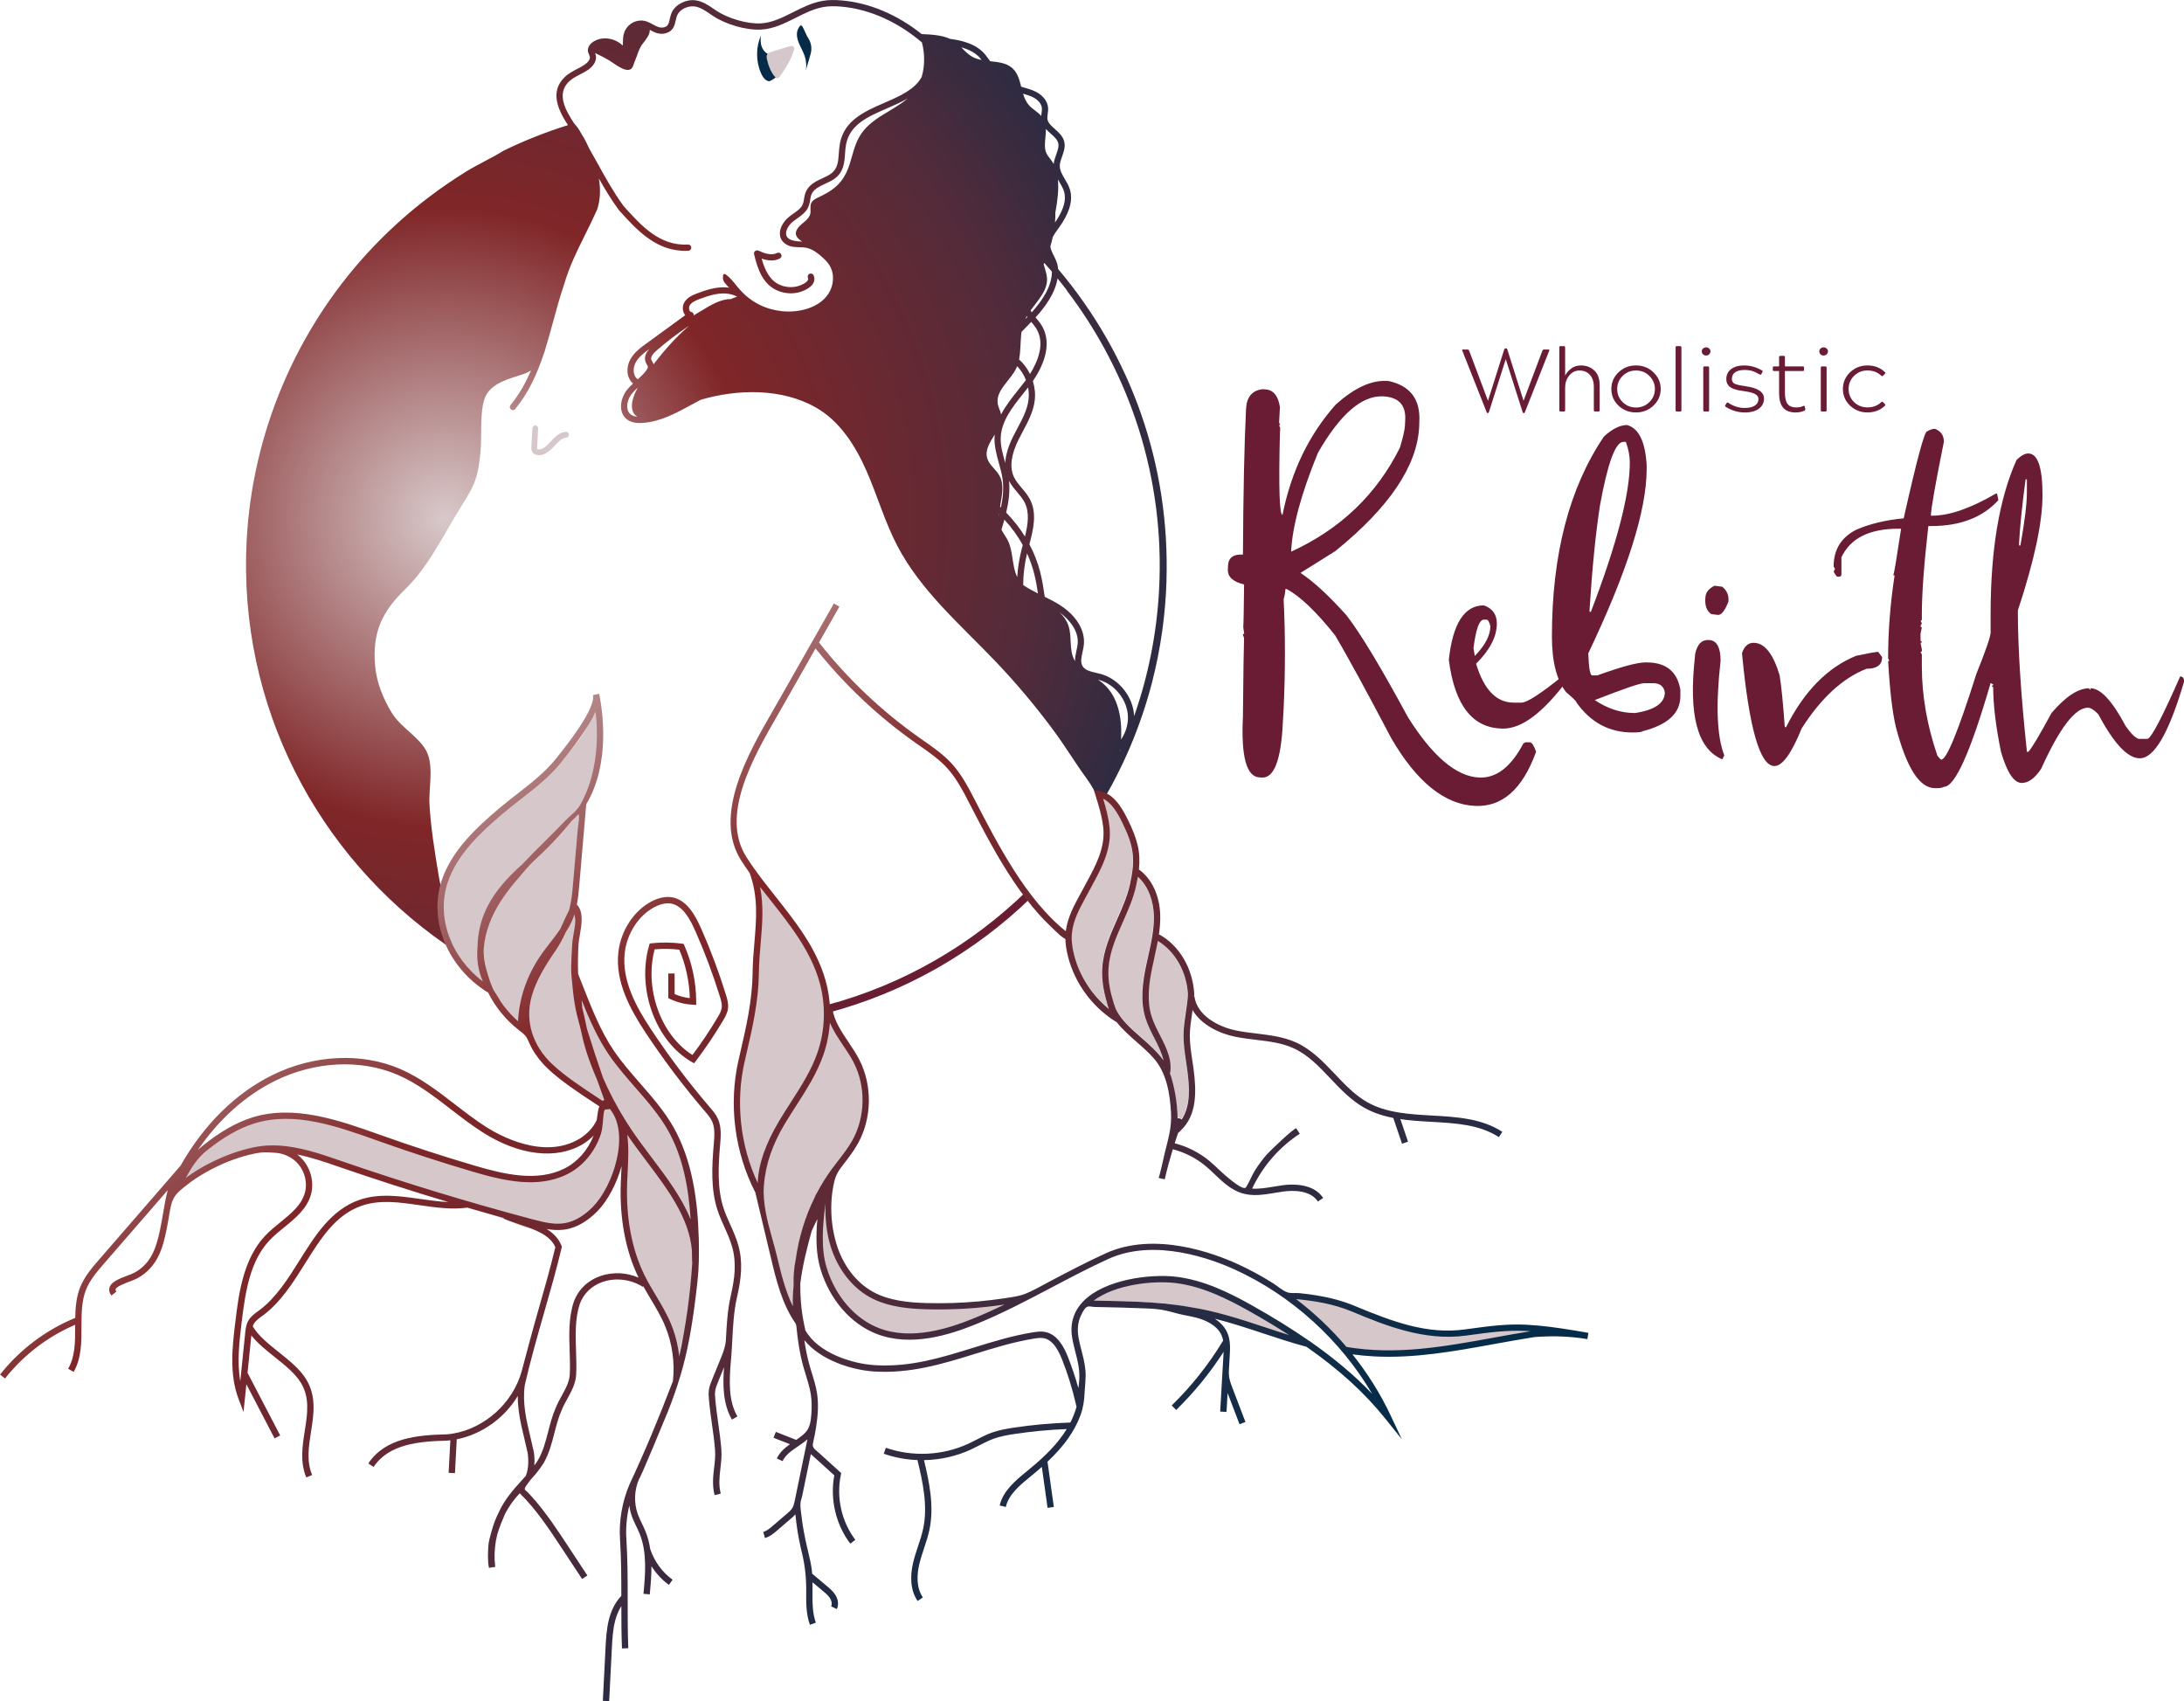 <?xml version="1.0" encoding="UTF-8"?> <svg xmlns="http://www.w3.org/2000/svg" xmlns:xlink="http://www.w3.org/1999/xlink" id="Layer_2" data-name="Layer 2" viewBox="0 0 986.55 768.45"><defs><style> .cls-1 { fill: url(#New_Gradient_Swatch_1-2); } .cls-2 { fill: #691d33; stroke: #691d33; stroke-miterlimit: 10; stroke-width: .5px; } .cls-3 { fill: url(#linear-gradient-4); } .cls-4 { fill: url(#linear-gradient-3); } .cls-5 { fill: url(#linear-gradient-2); } .cls-6 { fill: #052b48; } .cls-7 { fill: #691c33; } .cls-8 { fill: url(#linear-gradient); } .cls-9 { fill: url(#New_Gradient_Swatch_1); } .cls-10 { fill: #d6c8ca; } </style><radialGradient id="New_Gradient_Swatch_1" data-name="New Gradient Swatch 1" cx="166.34" cy="339.63" fx="166.34" fy="339.63" r="388.92" gradientTransform="translate(52.78 -113.94) rotate(3.05)" gradientUnits="userSpaceOnUse"><stop offset="0" stop-color="#d8c9ca"></stop><stop offset=".36" stop-color="#802628"></stop><stop offset=".68" stop-color="#542b3a"></stop><stop offset="1" stop-color="#072c49"></stop></radialGradient><radialGradient id="New_Gradient_Swatch_1-2" data-name="New Gradient Swatch 1" cx="166.34" cy="339.63" fx="166.34" fy="339.63" r="388.92" xlink:href="#New_Gradient_Swatch_1"></radialGradient><linearGradient id="linear-gradient" x1="216.28" y1="334.13" x2="543.63" y2="756.56" gradientTransform="translate(52.78 -113.94) rotate(3.05)" gradientUnits="userSpaceOnUse"><stop offset="0" stop-color="#d8c9ca"></stop><stop offset=".36" stop-color="#802628"></stop><stop offset=".68" stop-color="#542b3a"></stop><stop offset="1" stop-color="#072c49"></stop></linearGradient><linearGradient id="linear-gradient-2" x1="337.36" y1="237.58" x2="664.71" y2="660" gradientTransform="translate(284.45 -267.37) rotate(21.82)" xlink:href="#linear-gradient"></linearGradient><linearGradient id="linear-gradient-3" x1="34.92" y1="474.69" x2="362.26" y2="897.1" xlink:href="#linear-gradient"></linearGradient><linearGradient id="linear-gradient-4" x1="118.98" y1="409.54" x2="446.32" y2="831.96" xlink:href="#linear-gradient"></linearGradient></defs><g id="Layer_1-2" data-name="Layer 1"><g><path class="cls-7" d="M626.2,172.06l1.17.07c9.67,2.15,14.26,8.23,13.77,18.24l-.07,2.34c-.88,17.77-13.53,36.52-37.94,56.25l-15.67,9.81c5.86,3.86,12.79,10.25,20.8,19.19,6.35,8.2,15.58,23.51,27.69,45.92,11.13,17.72,21.85,26.83,32.15,27.32,7.76.39,14.45-4.76,20.07-15.45l1.17-.51,1.76.07c.88.05,1.81,1.46,2.78,4.25-6.1,16.89-15.31,25.05-27.61,24.46-13.72-.64-26.32-10.82-37.79-30.54-11.57-21.97-20.02-37.45-25.34-46.44-8.55-10.74-15.85-17.72-21.9-20.95l-.59-.07c-.1,1.61-.37,3.17-.81,4.69.78,15.82.78,32.25,0,49.29l-.37,6.45c-.78,16.75-3.91,25-9.38,24.76l-1.17-.07c-5.86-.29-8.35-9.4-7.47-27.32.19-20.31.37-32.23.51-35.74l-.51-1.25c0-.39.19-.56.59-.51l-.44-3c.15-2.25.27-8.69.37-19.34-5.03-1.17-7.47-3.44-7.32-6.81l.07-1.76c.2-3.52,2.44-5.15,6.74-4.91.15-28.08.61-49.95,1.39-65.62.24-5.52,2.73-8.54,7.47-9.08l1.17.07c3.66.2,5.88,2.86,6.67,7.98l-.37,6.96.51,1.25-.59-.07.59,1.25-.15,2.93c-.59,24.22-.2,36.35,1.17,36.4,3.96-19.68,11.99-36.3,24.1-49.88,8.3-7.42,15.89-10.96,22.78-10.62ZM583.2,249.19c22.22-10.16,38.6-25.81,49.15-46.95,1.42-4.74,2.17-8.01,2.27-9.81l.15-2.93c.29-6.64-3.05-10.13-10.03-10.47-9.62-.44-19.43,8.08-29.44,25.56-7.52,18.41-11.55,33.28-12.08,44.6Z"></path><path class="cls-7" d="M670.29,273.43c3.91,1.42,5.86,4.15,5.86,8.2,0,5.91-3.13,11.96-9.38,18.16,3.52,11.72,9.18,17.58,16.99,17.58h3.52c2.49,0,8.84-4.13,19.04-12.38.78,1.27,1.17,2.25,1.17,2.93-10.65,14.11-20.12,21.17-28.42,21.17-13.77,0-21.97-10.35-24.61-31.05,1.76-16.41,7.03-24.61,15.82-24.61ZM665.6,292.77l.59,3.52c4.69-4.83,7.03-9.33,7.03-13.48-.49-1.95-1.08-2.93-1.76-2.93h-1.17c-2.05,0-3.61,4.3-4.69,12.89Z"></path><path class="cls-7" d="M735.03,191.99c5.27,1.51,8.2,7.57,8.79,18.16v1.76c0,18.6-8.79,46.34-26.37,83.2.24,6.64.83,9.96,1.76,9.96h2.34c10.79-3.91,18.02-5.86,21.68-5.86h.59c8.74,0,13.82,4.1,15.23,12.3v2.93c0,7.67-5.67,12.94-16.99,15.82-.39.39-1.95.59-4.69.59-10.4,0-18.8-4.49-25.2-13.48,0-.49-1.56-2.05-4.69-4.69-4.3-5.37-6.45-13.77-6.45-25.2,0-36.96,7.81-67.04,23.44-90.23,3.76-3.52,7.28-5.27,10.55-5.27ZM718.04,275.19v1.17h.59c11.72-30.62,17.58-53.08,17.58-67.38,0-2.98-.59-6.1-1.76-9.38h-1.17c-3.56,0-7.08,9.57-10.55,28.71-1.95,12.7-3.52,28.32-4.69,46.88ZM720.39,316.21c5.76,3.91,11.82,5.86,18.16,5.86,8.98-1.37,13.48-4.49,13.48-9.38-.49-2.73-2.25-4.1-5.27-4.1h-4.1c-1.86,0-9.28,2.54-22.27,7.62Z"></path><path class="cls-7" d="M772.39,289.11c3.22.39,4.83,3.52,4.83,9.38-2.25,19.92-1.68,34.16,1.68,42.7-.44.68-.68,1.25-.73,1.68l-.59-.07c-10.89-4.79-14.87-20.17-11.94-46.14l.07-1.17c.93-4.64,3.15-6.76,6.67-6.37ZM774.51,264.57l3.44.44c2.2,1.76,3.12,4.03,2.78,6.81-1.61,4.1-3.2,6.08-4.76,5.93l-2.93-.37c-2.2-1.46-3.08-4.1-2.64-7.91.24-2.05,1.61-3.69,4.1-4.91Z"></path><path class="cls-7" d="M792.16,290.35c4.88,0,8.79,4.88,11.72,14.65.78,4.74,1.56,12.55,2.34,23.44h.59c8.1-16.16,18.65-26.9,31.64-32.23,5.57-1.17,8.89-1.76,9.96-1.76l1.76,2.34v.59c-.25,3.13-2.59,4.69-7.03,4.69-10.74,4.2-20.51,13.18-29.3,26.95-4.59,11.33-8.69,16.99-12.3,16.99-6.54,0-11.43-16.99-14.65-50.98,1.03-3.12,2.78-4.69,5.27-4.69Z"></path><path class="cls-7" d="M873.98,193.67c2.73,1.03,4.1,2.98,4.1,5.86-3.91,19.43-5.86,30.57-5.86,33.4h.59c7.76,0,17.33-3.32,28.71-9.96h.59l.59,2.93c-7.08,7.81-17.24,11.72-30.47,11.72h-1.17c-1.95,17.24-2.93,30.52-2.93,39.84v2.34c0,.39-.2.59-.59.59l.59,1.17-.59,1.17c0,.39.19.59.59.59l-.59,2.93v2.93c0,.39.19.59.59.59,0,.39-.2.59-.59.59l.59,2.93v.59c0,.39-.2.59-.59.59l.59,1.17v5.27c0,13.28,2.34,26.76,7.03,40.43.93,1.17,1.51,1.76,1.76,1.76,2.39,0,7.67-12.89,15.82-38.67,4.3-10.69,6.45-16.94,6.45-18.75v-8.2c0-29.1,3.91-52.34,11.72-69.73,2-1.95,3.76-2.93,5.27-2.93,4.3,0,6.45,6.25,6.45,18.75s-3.71,29.64-11.13,52.15c0,16.99,1.37,38.28,4.1,63.87h.59c1.27-1.12,4.79-6.98,10.55-17.58,6.35-7.42,12.01-11.13,16.99-11.13,0,.39.19.59.59.59v-.59c4.54,0,9.81,5.67,15.82,16.99,2.34,3.37,4.3,5.32,5.86,5.86h4.1c1.81-.59,6.71-9.98,14.72-28.2,1.17,0,1.76.78,1.76,2.34-6.79,23.1-13.45,34.64-20,34.64-5.47,0-11.72-6.64-18.75-19.92-1.9-1.95-3.47-2.93-4.69-2.93-5.76,0-12.79,9.18-21.09,27.54-2.83,4.3-5.76,6.45-8.79,6.45-3.52,0-6.64-4.69-9.38-14.06-2.34-11.43-3.52-21.19-3.52-29.3-.39,0-.59-.19-.59-.59.39,0,.59-.19.59-.59l-1.17-.59c-9.08,31.25-16.11,46.88-21.09,46.88-.63.39-1.61.59-2.93.59h-1.17c-6.93,0-12.79-9.18-17.58-27.54-1.56-6.4-2.74-16.36-3.52-29.88h.59l-.59-1.17c0-12.35.98-24.85,2.93-37.5h-.59c.39-1.03,1.56-8.06,3.52-21.09h-1.17c-13.13,0-21.73,4.3-25.78,12.89v7.62c0,.78-.39,1.17-1.17,1.17h-.59c-.39,0-.98-.78-1.76-2.34l.59-1.17-.59-1.17c0-7.47,3.32-12.94,9.96-16.41,6.1-2.73,13.33-4.49,21.68-5.27,5.86-26.17,9.38-39.26,10.55-39.26,1.27-.78,2.44-1.17,3.52-1.17ZM914.99,216.52c-1.56,11.62-2.54,21.19-2.93,28.71v1.17h.59c1.95-10.89,2.93-18.9,2.93-24.02v-5.86h-.59Z"></path></g><g><path class="cls-7" d="M660.55,158.43c-.17-.36-.08-.56.25-.56h2.08c.38,0,.64.2.77.56l8.5,22.6,7.31-23.12c.13-.36.3-.56.55-.56h.34c.25,0,.43.2.55.56l7.31,23.12,8.5-22.6c.13-.36.38-.56.76-.56h2.08c.3,0,.38.2.25.56l-10.96,27.68c-.13.32-.25.48-.38.48h-.25c-.13,0-.3-.16-.42-.48l-7.61-23.88-7.61,23.88c-.13.32-.3.48-.42.48h-.21c-.17,0-.3-.16-.42-.48l-10.96-27.68Z"></path><path class="cls-7" d="M704.37,156.91c0-.36.17-.56.55-.56h1.53c.38,0,.55.2.55.56v12.8c.47-1.08,1.32-2.12,2.55-3.12,1.23-1,2.76-1.52,4.59-1.52,2.42,0,4.42.76,6.03,2.28,1.62,1.48,2.42,3.72,2.42,6.64v11.32c0,.36-.17.56-.55.56h-1.53c-.38,0-.55-.2-.55-.56v-10.6c0-4.76-2.72-7.36-6.46-7.36-1.87,0-3.44.76-4.67,2.28s-1.83,3.32-1.83,5.4v10.28c0,.36-.17.56-.55.56h-1.53c-.38,0-.55-.2-.55-.56v-28.4Z"></path><path class="cls-7" d="M739,186.3c-3.1,0-5.74-1.04-7.9-3.08-2.17-2.08-3.23-4.6-3.23-7.52s1.06-5.44,3.23-7.52c2.17-2.08,4.8-3.12,7.9-3.12s5.74,1.04,7.9,3.12c2.17,2.08,3.27,4.6,3.27,7.52s-1.1,5.44-3.27,7.52c-2.17,2.04-4.8,3.08-7.9,3.08ZM745.04,181.63c1.66-1.64,2.51-3.6,2.51-5.92s-.85-4.28-2.51-5.92-3.65-2.44-6.03-2.44-4.38.8-6.03,2.44-2.46,3.6-2.46,5.92.81,4.28,2.46,5.92,3.7,2.44,6.03,2.44,4.38-.8,6.03-2.44Z"></path><path class="cls-7" d="M757.49,185.86c-.47,0-.59-.12-.59-.56v-28.4c0-.44.13-.56.59-.56h1.44c.38,0,.6.2.6.56v28.4c0,.44-.13.56-.6.56h-1.44Z"></path><path class="cls-7" d="M768.71,158.71c0-1.6,2.12-2.44,3.36-1.28,1.23,1.08.38,3.16-1.4,3.16-1.06,0-1.95-.8-1.95-1.88ZM769.99,185.86c-.47,0-.59-.12-.59-.56v-19.24c0-.44.13-.56.59-.56h1.45c.38,0,.59.2.59.56v19.24c0,.44-.13.56-.59.56h-1.45Z"></path><path class="cls-7" d="M779.89,182.15c.13-.24.3-.36.47-.36.13,0,.25.04.38.16,2.29,1.56,4.76,2.32,7.39,2.32,4.21,0,6.2-1.68,6.2-4.08,0-1.88-2.08-2.88-6.33-3.48-2-.28-3.06-.44-4.63-.96-2.12-.72-3.57-2.04-3.57-4.52,0-3.8,3.1-6.16,8.03-6.16,2.85,0,5.52.76,8.07,2.24.34.2.43.44.21.76l-.42.8c-.13.24-.3.36-.47.36-.08,0-.21-.04-.38-.12-1.32-.76-2.46-1.28-3.44-1.56s-2.12-.44-3.44-.44c-3.7,0-5.65,1.56-5.65,4,0,1.08.47,1.84,1.36,2.28.93.4,2.59.76,4.93,1.08,5.48.76,8.24,2.6,8.24,5.6,0,3.68-3.19,6.24-8.58,6.24-3.1,0-5.99-.84-8.75-2.56-.3-.16-.34-.4-.13-.76l.51-.84Z"></path><path class="cls-7" d="M803.65,167.59h-2.25c-.47,0-.59-.12-.59-.56v-.96c0-.48.13-.56.59-.56h2.25v-4.2c0-.36.21-.56.59-.56h1.45c.47,0,.59.12.59.56v4.2h8.03c.47,0,.59.08.59.56v.96c0,.44-.13.56-.59.56h-8.03v9.6c0,4.96,1.49,6.84,5.18,6.84,1.19,0,2.21-.2,3.06-.64.17-.08.3-.12.38-.12.13,0,.26.12.34.4l.25,1.04c.04.28-.04.52-.25.68-1.15.6-2.46.92-4.04.92-5.4,0-7.56-3.04-7.56-8.92v-9.8Z"></path><path class="cls-7" d="M821.79,158.71c0-1.6,2.12-2.44,3.36-1.28,1.23,1.08.38,3.16-1.4,3.16-1.06,0-1.95-.8-1.95-1.88ZM823.07,185.86c-.47,0-.59-.12-.59-.56v-19.24c0-.44.13-.56.59-.56h1.45c.38,0,.59.2.59.56v19.24c0,.44-.13.56-.59.56h-1.45Z"></path><path class="cls-7" d="M851.46,182.54c.21.28.21.52-.04.76-2.12,2-4.76,3-7.86,3s-5.69-1.04-7.86-3.08c-2.17-2.08-3.23-4.6-3.23-7.52s1.06-5.44,3.23-7.52c2.17-2.08,4.76-3.12,7.86-3.12s5.74,1,7.86,3c.3.28.3.52.04.76l-.81.84c-.17.16-.34.24-.47.24s-.21-.04-.34-.16c-1.66-1.6-3.74-2.4-6.25-2.4s-4.42.8-6.08,2.44-2.46,3.6-2.46,5.92.81,4.32,2.46,5.92,3.7,2.4,6.08,2.4c2.51,0,4.59-.8,6.25-2.4.13-.12.21-.16.34-.16s.3.08.47.24l.81.84Z"></path></g><g><path class="cls-2" d="M463.74,402.87c-24.86,24.2-55.79,42.18-90.28,51.38-.1,1.06-.2,2.13-.31,3.19,35.32-9.22,67.01-27.5,92.45-52.19-.5-.88-1.15-1.65-1.86-2.38Z"></path><g><g><path class="cls-10" d="M520.07,458.81c.9,2.83,2.34,5.67,3.74,8.41,2.81,5.51,5.73,11.21,4.6,17.51l-.05.31.2-.06c2.04,6.37,3.15,13.16,3.27,19.92.05,0,.09-.02.14-.02.65-.08,1.25.13,1.7.57,4.18-6.32,3.55-14.85,2.51-22.64-.17-1.24-.35-2.48-.54-3.72-.58-3.83-1.18-7.79-1.14-11.76.03-3.4.54-6.8,1.03-10.09.41-2.74.84-5.57.97-8.33-.55-10.25-5.73-19.41-13.58-24.17-.46,2.54-1.02,5.05-1.58,7.53-.3,1.36-.61,2.71-.89,4.06-1.48,7.01-2.68,15.16-.37,22.48Z"></path><path class="cls-10" d="M500.66,436.88c-.34,4.85.49,9.6,1.72,13.92h.07c.04.25.1.51.15.77.4,1.32.83,2.6,1.28,3.83,2.29,4.87,6.72,8.77,11.35,12.83,3.67,3.22,7.43,6.52,10.22,10.45-.71-3.38-2.42-6.72-4.18-10.18-1.45-2.85-2.96-5.79-3.92-8.85-2.51-7.95-1.26-16.56.3-23.93.29-1.37.59-2.73.9-4.1,1.37-6.12,2.79-12.45,2.57-18.7-.2-5.72-2.23-12.86-7.21-17.2-.22,1.29-.48,2.64-.8,4.08-1.25,5.69-3.63,11.06-5.94,16.26-3.08,6.94-5.99,13.49-6.5,20.81Z"></path><path class="cls-10" d="M579.36,600.31c-9.42-6.13-18.91-12.3-29.28-16.63-6.14-2.56-13.11-4.35-20.27-5.08-13.29-1.35-27.23.96-37.66,8.76,2.05.05,4.08.1,6.1.14,9.07.19,17.79.39,26.61,1.27l.05-.12c.14.06.29.11.43.17,3.67.38,7.36.86,11.1,1.53,8.35,1.29,16.51,3.52,24.56,6.04,3.62,1.13,7.57,2.04,10.86,3.91,3.55,2.01,6.27,3.76,10.6,4.01.03-1.77-1.62-3.04-3.1-4Z"></path><path class="cls-10" d="M500.8,455.5c-.42-1.05-.75-2.16-.99-3.31-1.41-4.74-2.38-10.03-2-15.5.55-7.83,3.69-14.92,6.74-21.77,2.25-5.07,4.57-10.3,5.76-15.71,2.55-11.61,1.83-17.17-3.68-28.31-2.07-4.19-4.66-8.54-8.41-10.37,1.28,4.23,2.46,8.59,2.9,13.09.94,9.8-3.69,18.33-8.18,26.58-.44.82-.88,1.63-1.32,2.44h0c-.39.73-.79,1.47-1.2,2.2-2.82,5.17-5.74,10.52-6.31,16.24-.31,3.07.03,6.42,1.03,10.24,2.47,9.44,8.07,18.03,15.65,24.18Z"></path><path class="cls-10" d="M691.29,600.55c-.38-.03-.75-.05-1.12-.07l-.9-.05h0c-8.61-.45-16.71.66-25.3,1.83l-1.99.27c-18.94,2.56-36.76-4.84-51.1-10.8-8.95-3.72-17.9-4.97-25.47-5.7l-1.75-.17,1.4,1.06c8.29,6.31,15.92,13.56,22.69,21.54l.12.14.18.03c6.52,1.09,12.92,1.55,19.28,1.55,15.71,0,31.12-2.79,47.15-5.7l.14-.03c5.44-.99,11.06-2,16.73-2.92l4.32-.69-4.37-.3Z"></path><path class="cls-10" d="M302.03,510c-2.57-4.52-5.93-9.15-10.27-14.15-1.21-1.4-2.29-3.12-3.34-4.78-1.35-2.15-2.75-4.37-4.47-5.98l-.43-.41c-2.24-2.1-3.17-2.97-4.67-5.6-1.05-1.85-2.37-3.6-3.64-5.29-.94-1.25-1.92-2.54-2.76-3.86-2.28-3.52-3.71-7.49-5.1-11.33-1.58-4.35-3.21-8.86-6.09-12.91l-.22-.31c-.17-.23-.33-.47-.5-.7-.8-3.2-1.17-6.52-1.09-9.82.19-7.98,2.94-16.19.39-23.75-.05-.02-.11-.03-.16-.05l-.14-.55-.14.45c-.51-.19-1.03-.36-1.56-.52,0-.01.01-.03.02-.04,1.14-3.99,1.51-8.2,1.87-12.3l2.75-31.92c-.13.16-.26.33-.39.49-.18.37-.36.74-.54,1.1-.1-.6-.31-1.18-.6-1.72.06-.09.13-.18.19-.28,4.46-6.62,7.38-14.25,8.63-22.12.69-4.34.26-8.56.59-12.88.29-3.88.67-7.61-.08-11.52-.08-.41-.28-.92-.69-.92-.34,0-.57.34-.73.65-.67,1.28-1.34,2.58-1.66,3.99-1.78,7.93-9.12,15.35-14.22,21.64-5.03,6.2-11.52,11.24-17.79,16.11-2.77,2.15-5.63,4.38-8.31,6.66-8.63,7.35-17.39,15.32-22.52,25.62-5.46,10.96-5.47,23.49-1.01,34.89.66,1.7,1.43,3.37,2.46,4.88,1.25,1.83,2.86,3.38,4.47,4.92,2.74,2.63,5.49,5.27,8.23,7.9-.04-.85-.16-1.68-.33-2.49-.59-2.84-1.77-5.51-1.96-8.35-.26-3.89.72-8.11,1.88-11.79.1-.31.22-.61.33-.92.25.22.52.43.78.64-.35,1.6-.6,3.19-.74,4.76-.04,3.63.58,7.17,1.1,10.73.53,3.57,1.36,7.13,2.28,10.62.11.42.23.84.44,1.22.25.44.62.79.93,1.19.7.92,1.04,2.05,1.61,3.05.46.79,1.06,1.49,1.67,2.18,2.41,2.71,4.99,5.26,7.74,7.63.03-.79.04-1.57.07-2.36.03-.93.07-1.86.16-2.79.68-6.8,2.61-13.41,5.57-19.54-.05.21-.1.43-.15.64-.83,3.8-1.59,7.61-2.46,11.4-.39,1.68-1.08,3.39-1.4,5.06-.29,1.53.39,3.27.7,4.78.22,1.05.45,2.12.89,3.1.54,1.19,1.63,3.48,2.63,4.31.13.11.28.19.43.26,1.78,4.32,4.59,8.39,8.41,11.97,5.72,5.37,13.59,10.55,20.53,15.12l1.46.96v13.9c-.09.42-.18.77-.28,1.07-2.56,7.75-7.9,14.18-14.66,17.63-13.14,6.71-28.77,3-42.38-1.01-14.12-4.16-28.31-8.77-42.17-13.7l-1.01-.36c-18.55-6.61-37.74-13.44-55.96-7.77-6.96,2.17-14.1,6.25-21.83,12.5-1.12.91-2.1,1.95-3.05,2.95-1.08,1.15-2.1,2.23-3.33,3.14-2.39,1.78-4.79,4.15-7.33,7.24-.22.27-.59.72-.58,1.29.01.78.7,1.32,1.38,1.52,1.58.46,3.17-.36,4.54-1.15,4.2-2.46,8.33-5.11,12.33-7.68,1.75-1.13,3.51-2.26,5.28-3.37,5.06-3.2,13.22-3.33,19.75-3.09,9.89.36,19.48,2.82,29.26,5.52,22.56,6.23,45.16,13.46,67.17,21.47,3.4,1.24,6.86,2.52,10.3,3.82,1.02.38,2.04.82,3.08,1.26,2.32.98,4.71,1.99,7.13,2.5,1.46.31,2.89.16,4.27.02.78-.08,1.56-.19,2.38-.16,1.28,0,2.63.16,3.94.31,2.34.27,4.76.55,7.09.04,1.94-.43,3.63-1.48,5.19-2.53,6.69-4.47,11.01-9.09,13.23-14.11,1.16-2.62,1.99-5.1,2.88-8.55.12-.45.57-1.49,1.06-2.59.78-1.77,1.32-3.07,1.64-4.02,1.56,3.73,2.45,6.68,2.29,11.17-.58,15.65,2.14,30.08,7.87,41.71,1.56,3.17,3.4,6.25,5.18,9.22,2.4,4.01,4.88,8.16,6.74,12.64,1.93,4.64,3.19,9.59,3.74,14.71l.99-.11h0c-.27-2.54.64-5.87,1.52-9.08.48-1.75.93-3.41,1.17-4.86.78-4.71,1.44-9.52,1.98-14.31.47-4.21.99-9.2,1.28-14.37.21-3.91.27-7.49.17-10.94-.59-20.8-4.18-36.32-11.3-48.84Z"></path><path class="cls-10" d="M374.04,532.62l.18-.2c10.7-12.14,16.19-22.83,17.27-33.66.13-1.33-.55-2.54-1.21-3.7-.1-.18-.21-.36-.3-.54-.29-5.4-1.7-10.67-4.07-15.23-1.35-2.59-3.05-5.12-4.7-7.58-2.18-3.24-4.44-6.6-5.96-10.25l-.82-1.96-.14,2.11c-.34,5-1.34,9.89-2.96,14.53-2.87,8.2-7.63,15.62-12.25,22.82-1.78,2.77-3.62,5.63-5.31,8.49-4.57,7.7-7.29,14.34-8.58,20.89-.22,1.11-.52,2.16-.82,3.17-.56,1.92-1.09,3.74-1.08,5.98.01,4.27.93,8.45,1.81,12.49,3.24,14.8,6.6,30.1,13.93,43.74l.77,1.43,1.23-11.82c.71-6.83,1.45-13.9,2.69-20.76,1.45-8.01,3.62-15.94,6.46-23.56.45-1.21.91-2.39,1.56-3.45.65-1.06,1.5-2.02,2.32-2.95Z"></path><path class="cls-10" d="M418.38,590.63c-1.12-.03-2.26-.08-3.42-.14-5.96-.32-14.72-1.22-22.08-5.35-7.99-4.49-14.32-12.79-17.36-22.79-1.7-5.59-2.45-11.93-2.24-18.86l.05-2.25-1.02,2.03-.05.16c-1.25,9.33-2.17,20.07.51,28.91,3.99,13.14,12.96,23.52,24.01,27.76,4.51,1.73,9.21,2.43,13.88,2.43,10.67,0,21.22-3.62,29.14-6.83,4.32-1.75,8.91-3.8,14.04-6.28l2.97-1.43-3.26.49c-11.67,1.75-23.51,2.47-35.18,2.14Z"></path><path class="cls-10" d="M357.52,497.95h0c4.55-7.09,9.25-14.41,12.04-22.41,3.63-10.39,3.96-21.95.93-32.54-4-14-13.22-25.64-22.13-36.89-1.58-1.99-3.17-4.01-4.75-6.04l-1.3-1.68.41,2.08c1.68,8.51.99,16.62.26,25.26-.37,4.31-.74,8.77-.8,13.32-.15,12.89-2.88,24.73-5.79,37.27l-.62,2.68c-4.24,18.41-2.14,38.05,5.91,55.31l.88,1.9.07-2.09c.27-8.27,3.38-17.3,9.5-27.61,1.72-2.9,3.57-5.78,5.36-8.56Z"></path></g><g><path class="cls-10" d="M243.17,205.6c-1.24-.07-2.27-.62-2.78-1.52-.45-.8-.4-1.65-.37-2.22l.47-8.47c.04-.72.66-1.27,1.37-1.23h0c.72.04,1.27.66,1.23,1.38l-.47,8.47c-.01.21-.04.66.03.78.04.07.32.21.76.21,1.99,0,3.6-1.72,5.3-3.53,1.83-1.96,3.92-4.18,6.87-4.42.72-.06,1.35.48,1.41,1.2.06.72-.48,1.35-1.2,1.41-1.95.16-3.51,1.83-5.17,3.6-1.91,2.04-4.08,4.35-7.2,4.36-.09,0-.17,0-.26,0Z"></path><path class="cls-6" d="M349.08,24.96c-.36-.04-.72-.08-1.07-.16-1.77-.4-3.18-1.85-3.86-3.54-.67-1.69-.69-3.57-.38-5.36-2.35,5.34-2.38,11.66-.07,17.02.58,1.35,1.36,2.7,2.62,3.43.31.18.65.32,1.01.32.45,0,.87-.24,1.26-.47,1.36-.8,2.84-1.74,3.24-3.26.43-1.63-.54-3.28-1.47-4.69"></path><path class="cls-10" d="M358.61,22.67c.13-.41.25-.86.08-1.26-.36-.8-1.52-.68-2.36-.42-2.6.8-5.2,1.59-7.8,2.39-.75.23-1.57.51-1.97,1.18-.38.64-.28,1.44-.12,2.17.59,2.79,1.86,6.21,3.91,8.28,1.24,1.25,2.42-1.23,3.16-2.27,1.03-1.42,1.95-2.91,2.76-4.46.94-1.8,1.72-3.68,2.34-5.61Z"></path><path class="cls-6" d="M364.05,31.63c.56-1.88,1.11-3.75,1.67-5.63.35-1.18.7-2.38.78-3.61.11-1.77-.37-3.57-1.34-5.04-1.04-1.58-1.69-3.61-2.62-5.25-.13-.24-.29-.5-.55-.57-.35-.11-.72.17-.84.51-.13.34-.41.24-.36.6-.53.71-.75,1.61-.8,2.5-.19,3.63,2.36,6.77,3.51,10.21.67,2.01.86,4.18.55,6.28Z"></path><g><path class="cls-9" d="M526.91,262.29c1.63-51.9-15.7-101.5-49-140.85-.02-.24-.01-.48-.04-.73-.2-1.91-1.06-3.62-1.88-5.27-.73-1.47-1.42-2.86-1.52-4.15.41-1.36.77-2.78,1.09-4.23.69-1.32,1.62-2.62,2.54-3.9.56-.78,1.14-1.6,1.65-2.39,3.7-5.81,4.87-10.73,3.59-15.04-.52-1.76-1.44-3.33-2.33-4.84-1.18-2.02-2.3-3.92-2.29-5.96,0-1.36.51-2.76,1.04-4.24.78-2.17,1.59-4.41.95-6.84-.64-2.42-2.53-4.09-4.2-5.57-1.58-1.39-3.07-2.71-3.35-4.4-.12-.74,0-1.57.11-2.45.12-.9.25-1.82.17-2.81-.24-2.8-2.23-5.44-5.33-7.07-1.77-.93-3.66-1.47-5.49-1.99-.45-.13-.89-.26-1.33-.4-.79-3.11-1.61-6.18-3.91-8.3-2.67-2.46-6.36-2.81-10.08-3.21-.65-.91-1.34-1.84-2.13-2.84-3.89-4.88-10.31-6.52-15.99-7.25-3.88-1.8-8.62-1.95-12.85-2.18-10.94-8.73-23.46-14.08-36.06-15.19-3.36-.3-6.1-.24-8.62.19-4.78.8-9.16,3-13.39,5.13-4.92,2.47-9.57,4.81-14.71,5.05-6.09.29-14.75-2.23-20.13-5.86l-.9-.61c-2.51-1.72-5.1-3.49-8.26-3.94-4.23-.6-8.97,1.73-10.73,5.31-.49,1-.73,2.06-.96,3.08-.48,2.15-.81,3.29-2.45,3.75-1.9.54-3.41-.29-5.16-1.25-1.53-.84-3.27-1.79-5.38-1.78-3.63.02-6.83,2.47-7.78,5.98-.36,1.32-.39,2.63-.42,3.9,0,.32-.02.65-.03.97,0,.1-.03.26-.06.44-1.15-1.13-2.59-2.02-4.24-2.59-3.05-1.05-6.26-.79-8.79.72-1.84,1.1-2.84,2.72-2.68,4.34.07.7.33,1.27.56,1.77.12.25.23.49.28.69.37,1.33-1,2.83-2.29,3.71-1.06.73-2.22,1.33-3.44,1.96-1.97,1.03-4.01,2.09-5.69,3.74-6.76,6.66-2.86,14.85,1.56,21.64-9.92,3.08-19.58,6.91-28.94,11.46-5.48,3.42-11.43,6.03-17.08,9.53-5.53,3.42-10.91,7.09-16.11,11-10.17,7.66-19.66,16.24-28.28,25.61-32.64,35.45-52.16,81.76-54.72,129.88-3.99,74.89,32.2,142.66,89.82,182.62.31-.87.61-1.74.91-2.61-.63-5.96-2.96-11.61-3.02-17.68,0-.83.42-1.33.99-1.53-.77-3.35-1.52-6.59-2.01-9.56-1.74-10.58-3.51-21.21-4.11-31.93-.43-7.73,2.25-17.91-1.75-24.72-3.57-6.08-11.27-10.13-15.22-16.54-3.87-6.27-6.93-13.78-7.58-21.18-1.36-15.37,3.15-24.65,13.77-34.94,10.52-10.2,17.53-25.17,25.35-37.6,2.43-3.86,4.89-7.78,6.32-12.11,1.29-3.87,1.72-7.97,2.15-12.03.72-6.83-.55-19.18,2.29-25.23,2.83-6.06,11.05-7.99,16.78-9.89,1.42-.47,2.65-1.07,3.74-1.78-2.35,5.53-5.28,10.78-9.26,15.65-.49.6-.4,1.48.2,1.97.24.2.52.3.81.31.43.02.87-.15,1.16-.51,6.05-7.41,9.82-15.82,12.71-24.47.38-.95.7-1.96.97-3.01,1.26-4.04,2.37-8.11,3.46-12.14,1.49-5.49,3.03-11.16,4.94-16.71,2.29-7.96,5.79-15,9.49-22.46,1.78-3.58,3.61-7.28,5.35-11.16.02-.04.04-.09.05-.13,1.4-4.22,1.66-8.88.79-14.01,2.68,4.73,5.54,9.5,8.92,14.12.03.04.06.07.09.11,7.5,8.35,15.92,17.73,28.46,18.4.96.05,1.94.05,2.95,0,.77-.04,1.36-.7,1.32-1.48-.04-.77-.7-1.36-1.47-1.32-12.84.7-21.12-8.5-29.12-17.41-4.53-6.2-8.16-12.76-11.66-19.1-1.26-2.29-2.55-4.62-3.89-6.93-.69-1.51-1.45-3.05-2.29-4.63-.01-.03-.03-.06-.05-.09-.24-.39-.51-.8-.78-1.21-.37-.67-.73-1.34-1.13-2-.09-.15-.72-1.09-1-1.53-.34-.4-1.17-1.43-1.53-1.84-4.17-6.27-7.89-13.41-2.41-18.81,1.38-1.36,3.15-2.28,5.01-3.25,1.24-.65,2.53-1.31,3.73-2.14,2.15-1.47,4.17-4.03,3.4-6.78-.08-.29-.19-.55-.3-.8.05.03.11.06.16.08,2.17,1,4.3,2.11,6.36,3.32,2.18,1.29,9.19,7.34,10.77,2.21.46-1.51,1.16-2.93,1.67-4.42.66-1.91,1.34-3.86,2.61-5.43,1.13-1.4,3.49-4.34,3.13-6.25.03.02.06.03.09.05,2,1.09,4.27,2.33,7.27,1.49,3.32-.94,3.93-3.65,4.42-5.84.2-.9.39-1.75.74-2.46,1.24-2.52,4.76-4.2,7.83-3.77,2.52.36,4.73,1.87,7.07,3.48l.92.63c5.91,3.99,15.09,6.65,21.83,6.34,5.73-.27,10.87-2.85,15.84-5.35,4.05-2.03,8.23-4.14,12.6-4.87,2.29-.38,4.81-.43,7.91-.16,12.79,1.12,25.49,6.86,36.45,16.17,1.33,4.92,1.38,10.64-.12,15.64-3.18,5.71-9.82,8.59-16.76,11.61-8.93,3.87-18.16,7.88-20.16,18.37-.29,1.52-.39,3.03-.5,4.49-.26,3.76-.48,7-3.65,9.25-1.05.75-2.34,1.34-3.7,1.98-2.63,1.22-5.61,2.6-7.2,5.45-.73,1.3-.96,2.69-1.16,3.91-.22,1.32-.41,2.45-1.12,3.42-.9,1.23-2.2,2.15-3.58,3.11-.66.46-1.34.94-1.98,1.46-3.22,2.6-4.81,6.17-4.06,9.08.42,1.64,1.62,2.92,3.09,3.7,3,1.59,6.13.58,9.28,1.43,2.33.63,4.32,2.13,6.15,3.71,1.42,1.22,2.79,2.53,3.76,4.13,2.34,3.85,1.93,9.03-.54,12.8-4.26,6.49-13.44,8.58-20.68,7.88-1.78-.17-3.55-.49-5.28-.96-4.74-1.28-9.15-3.84-12.62-7.32-.15-.15-.3-.3-.44-.45-2.57-2.57-4.28-5.62-7.23-7.79-.29-.22-.69-.43-1-.25-.26.15-.32.5-.35.8-.13,1.27-.01,2.03.69,3.02.25.35,1.88,2.29,2.2,2.33-.53-.08-1.07-.14-1.62-.17-4.47-.24-8.85,1.16-12.91,2.7-2.13.81-4.5,1.85-5.8,4.02-.84,1.41-.94,3.31-.25,4.84.17.38.38.72.63,1.02l-17.54,12.77c-2.6,1.89-5.54,4.03-7.28,7.2-1.75,3.2-1.97,7.89,1.02,10.69.08.07.16.13.24.2-.97.89-1.91,1.82-2.75,2.87-1.97,2.46-2.98,5.74-2.64,8.55.24,1.99,1.14,3.64,2.61,4.77,1.51,1.16,3.31,1.55,4.92,1.63.74.04,1.45.02,2.06-.02,8.08-.52,15.26-4.44,22.2-8.23,1.35-.74,2.73-1.49,4.12-2.22,17.02-5.02,36.87-5.16,52.03,3.46,10.72,6.1,17.76,17.08,22.75,28.36,4.99,11.28,8.36,23.26,14.08,34.19,10.59,20.25,28.43,35.51,44.21,52.03,9.71,10.16,18.75,20.96,27.06,32.3,4.91,6.71,9.2,13.87,14.1,20.55,1.25,1.71,2.39,3.5,3.41,5.36.72,1.31,1.39,2.74,1.27,4.23.88-.33,1.33-1.28,2.32-1.53,1.51-.37,1.59.19,2.47-1.31,1.31-2.24,2.52-4.55,3.72-6.86,2.39-4.62,4.6-9.32,6.63-14.1,4.07-9.59,7.41-19.48,9.99-29.57,3.79-14.84,5.92-30.09,6.4-45.4ZM284.9,187.2c-.87-.67-1.39-1.64-1.54-2.89-.25-2.06.56-4.6,2.05-6.47.79-.99,1.7-1.87,2.67-2.75-1.58,2.93-2.82,6.13-2.62,8.86.16,2.22,1.11,3.55,2.51,4.27-1.31-.11-2.31-.44-3.07-1.02ZM291.55,163.29c.17.53.42.98.65,1.37.21.38.42.74.45,1.02.04.35-.16.84-.62,1.5-1.07,1.54-2.46,2.83-3.94,4.14-.15-.11-.31-.22-.44-.35-1.92-1.8-1.68-5.1-.48-7.29,1.35-2.47,3.8-4.33,6.05-5.98-1.19,1.36-2.38,3.35-1.67,5.59ZM295.23,164.55c-.16-.47-.39-.89-.6-1.27-.17-.31-.34-.59-.42-.84-.34-1.07.47-2.46,2.4-4.14,4.63-4.03,9.55-7.77,14.69-11.17-5.95,5.13-11.23,11.07-16.06,17.42ZM331.33,134.6c-.35.15-.69.31-1.04.46-4.74.06-8.57,2.36-13.26,5.19l-1.59.95c-.7.42-1.38.84-2.07,1.27.02-.16.02-.32-.01-.48-.12-.54-.55-.96-1.1-1.07-.34-.07-.61-.31-.8-.73-.32-.7-.27-1.63.1-2.26.84-1.4,2.63-2.17,4.39-2.84,4.36-1.65,8.04-2.72,11.77-2.52h0c1.92.1,3.72.62,5.26,1.42-.56.17-1.12.38-1.65.6ZM388.22,61.7c-2.97,5.07-3.4,11.09-5.94,16.33-2.74,5.67-6.82,8.38-12.41,11.03-1.36.64-2.85,1.35-3.45,2.73-.65,1.47-.05,3.2-.4,4.77-.39,1.76-1.88,3.02-3.28,4.15-5,4-3.5,6.46-.37,8.4-1.13-.02-2.25-.1-3.38-.3-1.5-.26-3.39-.93-3.82-2.6-.46-1.8.81-4.34,3.11-6.2.57-.46,1.18-.89,1.83-1.35,1.5-1.05,3.05-2.15,4.23-3.75,1.1-1.51,1.38-3.16,1.62-4.62.18-1.09.35-2.12.85-3,1.15-2.05,3.47-3.13,5.94-4.28,1.42-.66,2.88-1.34,4.14-2.23,4.25-3.02,4.54-7.25,4.83-11.34.1-1.38.19-2.81.45-4.16,1.72-9.04,9.88-12.58,18.52-16.33,3.17-1.38,6.38-2.77,9.29-4.47-7.05,6.04-16.78,8.71-21.75,17.21ZM439.12,25.61c-1.88-1.06-3.36-2.67-4.89-4.22,3.4.94,6.6,2.48,8.74,5.16.15.18.28.36.42.54-1.5-.3-2.95-.74-4.27-1.48ZM477.88,81.06c.24.42.48.84.72,1.25.84,1.44,1.64,2.79,2.06,4.22,1.04,3.48-.03,7.65-3.27,12.74-.26.4-.54.81-.83,1.23.13-1.52.19-3.07.17-4.64.98-4.94,1.57-10.26,1.15-14.8ZM472.44,58.26c.69.77,1.47,1.47,2.21,2.12,1.51,1.33,2.93,2.59,3.35,4.18.42,1.59-.21,3.33-.87,5.18-.5,1.38-1.01,2.81-1.16,4.32-1.77-3.17-3.87-3.94-3.97-8.04-.07-2.6.51-5.23.45-7.77ZM472.94,125.48c-.15-2.09-.98-4.06-1.5-6.09.1-.21.19-.42.28-.63,1.16,1.3,2.31,2.61,3.45,3.94-.04,6.99-4.77,13.53-9.12,18.38-.19-.28-.36-.57-.51-.87,3.42-4.76,7.81-9.08,7.4-14.73ZM461.46,149.88c1.46-1.47,2.93-2.96,4.38-4.48.02.02.03.04.05.06.82.98,1.59,1.91,2.21,2.92,4.18,6.8.55,15.15-2.83,20.54-1.22-2.48-2.89-4.73-4.94-6.57.81-4.02.54-8.36,1.12-12.47ZM463.1,144.22c.23-.48.48-.95.74-1.41.08.13.16.26.25.38-.33.34-.66.68-1,1.03ZM466.8,44.02c2.25,1.18,3.68,2.99,3.84,4.84.06.67-.04,1.41-.15,2.18-.06.44-.12.89-.15,1.34-1.6-1.87-3.94-3.03-5.58-4.9-1.29-1.47-2.05-3.26-2.63-5.16,1.66.47,3.24.94,4.67,1.69ZM458.94,166.58c.19-.39.37-.78.52-1.18,1.72,1.79,3.07,3.93,3.97,6.25-.24.32-.46.62-.67.89-.84,1.09-1.71,2.19-2.59,3.29-2.9,3.64-5.86,7.35-7.97,11.37,0-.02,0-.04,0-.06-.3-1.55-1.13-2.95-1.45-4.5-1.23-6.07,5.42-10.53,8.2-16.07ZM451.26,233.01c.01-.24.02-.48.04-.73.04.04.08.07.11.11-.05.21-.1.41-.16.62ZM452.15,229.24c-.14-.13-.28-.25-.42-.38.79-4.91,2.06-9.89-.3-14.07-1.57-2.8-4.59-4.75-5.49-7.82-1.09-3.73,1.26-7.2,3.41-10.71-.04.41-.08.82-.1,1.24-.16,4.04.92,7.91,1.96,11.66.64,2.31,1.31,4.7,1.65,7.05.63,4.33.19,8.69-.72,13.04ZM452.05,197.61c.3-7.49,5.39-13.87,10.31-20.03.69-.86,1.37-1.72,2.04-2.59.35,1.84.44,3.73.2,5.6-.58,4.54-2.75,8.61-5.05,12.93-.67,1.26-1.37,2.56-2.01,3.86-2.12,4.28-3.26,8.19-3.45,11.71-.06-.23-.12-.46-.19-.68-1.03-3.7-2-7.19-1.86-10.79ZM461.58,247.76c-1.15,4.44-1.84,8.77-2.08,12.91-2.54-5.24-1.69-11.7-4.41-16.86-.82-1.56-1.94-2.97-2.71-4.56.46-1.5.9-3.01,1.32-4.53,3.21,3.47,6.02,7.32,8.3,11.45-.14.53-.28,1.06-.42,1.59ZM454.51,231.54c1.11-4.7,1.76-9.48,1.29-14.32.99,1.86,2.31,3.47,3.62,5.01,1.3,1.54,2.54,3,3.39,4.67,2.36,4.6,1.53,10.02.18,15.45-2.41-3.9-5.27-7.53-8.48-10.81ZM462.2,264.26c-.02-4.5.55-9.3,1.73-14.27,1.33,2.9,2.41,5.91,3.2,9.01.76,2.95,1.28,6.01,1.74,9.05-2.34-1.17-4.58-2.36-6.67-3.79ZM486.25,293.88c-.33,1.51-.67,3.13-.64,4.73-.16-.26-.31-.52-.44-.79-2.33-4.68-.85-10.44-2.59-15.37-.81-2.32-2.22-4.2-3.95-5.85,4.56,3.33,8.72,8.5,8.17,14.21-.1.98-.32,1.99-.55,3.07ZM505.99,339.23c.01-.13.03-.26.05-.39.08-.08.16-.17.24-.26-.1.21-.19.43-.29.65ZM506.39,334.05c.02-.5.05-1,.07-1.49.31-8.57-1.48-17.92-7.92-23.6-.79-.7-1.65-1.34-2.54-1.95.17.04.35.08.51.13,7.26,2.01,12.85,9.21,13.01,16.74.07,3.6-1.1,7.16-3.13,10.17ZM512.3,323.43c-.37-8.58-6.76-16.7-15.03-18.99-.66-.18-1.34-.34-2.03-.5-2.62-.61-5.1-1.19-6.22-3.05-1.04-1.73-.54-4-.02-6.4.24-1.11.49-2.25.6-3.39.63-6.48-3.49-13.18-11.03-17.93-2.14-1.35-4.41-2.5-6.64-3.6-.54-3.73-1.13-7.54-2.08-11.25-1.11-4.33-2.76-8.52-4.86-12.47,1.74-6.55,3.55-13.89.31-20.2-1-1.95-2.39-3.6-3.74-5.2-1.39-1.65-2.71-3.2-3.55-5.01-2.02-4.31-1.33-9.96,2.05-16.8.62-1.26,1.31-2.54,1.97-3.78,2.32-4.35,4.72-8.84,5.36-13.89.38-2.96.06-5.99-.83-8.84,3.95-5.76,9.39-16.33,3.94-25.18-.73-1.18-1.6-2.23-2.45-3.24-.09-.11-.18-.22-.27-.33,4.16-4.58,8.79-10.72,9.93-17.6,1.45,1.77,2.86,3.57,4.25,5.38-.02.03-.03.06-.05.09,28.48,37.42,44.37,84.71,41.66,135.23-1.07,19.93-4.97,39.04-11.27,56.99Z"></path><path class="cls-1" d="M351.24,131.27c1.63.7,3.39,1.1,5.15,1.2,1.5.08,3.02-.06,4.48-.43.52-.13,5.15-1.38,6.6-4.31.53-1.07.55-2.23.07-3.35-.31-.71-1.13-1.03-1.84-.73-.71.31-1.04,1.13-.73,1.84.16.36.15.66-.01,1-.57,1.16-2.87,2.35-4.77,2.83-2.59.66-5.38.43-7.84-.62-4.65-1.99-6.85-6.7-8.31-11.89,2.71.93,5.59,1.32,8.24-.06.69-.36.95-1.2.59-1.89-.36-.69-1.2-.95-1.89-.59-2.47,1.29-5.64.19-8.41-1.06-.48-.22-1.05-.14-1.47.2-.41.34-.59.88-.47,1.4,1.62,6.89,4.03,13.65,10.61,16.47Z"></path></g></g><g><path class="cls-8" d="M481.41,420.82c0,.07-.02.15-.03.22-.34,3.41.02,7.09,1.11,11.25,3.06,11.7,10.64,22.16,20.8,28.71l1.21.78c2.55,3.23,5.78,6.07,8.95,8.86,2.71,2.38,5.44,4.76,7.8,7.48,5.76,6.62,7.25,16,7.72,24.5.38,6.73-1.32,11.9-2.85,18.28-.18.76-2.48,11.19-2.78,11.15l2.79.64c1.05-4.55,2.27-9.09,3.63-13.58,5.4,1.39,10.45,3.95,14.76,7.51,1.43,1.18,2.84,2.52,4.2,3.82,3.63,3.46,7.38,7.03,12.35,8.54,4.91,1.49,9.96.64,14.85-.18,1.33-.22,2.71-.45,4.04-.63,3.43-.45,11.79-.9,15.35,4.52l2.39-1.57c-4.45-6.77-14.14-6.3-18.11-5.78-1.38.18-2.79.41-4.15.64-3.41.57-6.68,1.11-9.83.9,4.75-10.09,12.19-18.67,21.52-24.79l-1.57-2.39c-.52-.79-12.42,10.67-13.38,11.8-1.93,2.26-3.71,4.66-5.3,7.18-1.53,2.41-2.5,5.3-4.07,7.63-1.39,2.06-10.99-6.86-12.11-7.93-1.4-1.33-2.84-2.7-4.35-3.95-4.59-3.8-9.98-6.54-15.73-8.03.49-1.56,1-3.1,1.53-4.65.45-.35.83-.71,1.15-1.07,7.41-6.96,7.22-17.52,5.82-28-.17-1.25-.36-2.51-.55-3.76-.56-3.72-1.14-7.57-1.11-11.31.03-3.2.52-6.5,1-9.69.08-.56.17-1.12.25-1.69,3.82,6.62,12.01,10.54,18.98,11.99,3.18.66,6.44,1.06,9.61,1.44,6.07.73,11.8,1.42,17.07,3.84,6.49,2.98,11.4,8.16,16.6,13.65,4.57,4.82,9.3,9.81,15.2,13.16,9.18,5.2,19.99,5.81,30.44,6.41,11.16.63,21.7,1.23,30.45,6.91l1.56-2.4c-9.39-6.1-20.81-6.74-31.85-7.36-10.12-.57-20.59-1.16-29.19-6.04-5.53-3.13-10.1-7.96-14.53-12.63-5.16-5.45-10.5-11.08-17.49-14.28-5.68-2.6-11.9-3.35-17.92-4.08-3.1-.37-6.31-.76-9.36-1.4-7.89-1.64-17.54-6.65-18.75-15.36l-.13.02c.02-.28.05-.57.06-.85v-.14c-.6-11.6-6.67-21.97-15.84-27.06l-.16.29c.45-3.04.72-6.11.62-9.21-.31-8.8-3.87-16.29-9.62-20.39.84-7.9-.64-13.7-5.16-22.83-2.81-5.68-6.55-11.64-12.9-12.7l-2.29-.38.69,2.21c1.52,4.91,3.09,9.99,3.58,15.12.86,8.93-3.56,17.07-7.84,24.94-.45.82-.89,1.64-1.33,2.46-.39.73-.79,1.45-1.18,2.18-2.89,5.29-5.87,10.77-6.59,16.89-17.86-14.27-30.67-39.07-40.95-59.01-3.02-5.86-6.15-11.91-10.78-16.92-3.67-3.96-8.12-7.07-12.43-10.08-.71-.49-1.41-.99-2.11-1.48-17.08-12.07-32.29-26.51-45.22-42.94l9.21-16.2-2.49-1.41-25.71,45.2c-.71,1.25-1.45,2.54-2.22,3.87-10.7,18.6-26.88,46.71-13.94,67.01,1.21,1.91,2.5,3.79,3.83,5.65,3.9,10.74,3.04,20.79,2.14,31.43-.37,4.37-.76,8.88-.81,13.54-.15,12.65-2.86,24.37-5.73,36.79l-.61,2.66c-4.6,20.01-1.83,41.61,7.56,59.86l7.12,29.84c2.31,9.68,4.91,20.57,11.1,29.4.1.33.2.67.31.99.59,6.3,1.51,12.6,3.24,18.74.35,1.23.72,2.45,1.1,3.66.82,2.65,1.67,5.4,2.13,8.13.55,3.29.56,6.65.26,9.97-.24,2.73-.61,5.53-2.58,7.65-1.23,1.32-2.71,2.38-4.19,3.4l-9.23-3.62-1.04,2.66,7.43,2.91c-2.4,1.72-4.66,3.65-5.93,6.46l2.61,1.18c1.27-2.82,3.97-4.65,6.84-6.6,1.49-1.01,3.01-2.05,4.37-3.26-.14.69-.28,1.38-.42,2.06l-5.25,25.39c-.26,1.24-.52,2.52-1.11,3.53-.6,1.01-1.59,1.86-2.55,2.69l-6.15,5.28c-1.39,1.19-2.82,2.42-4.47,2.89l.77,2.75c2.26-.63,4.02-2.14,5.57-3.47l6.15-5.28c.66-.57,1.37-1.2,2.02-1.92.51,5.14,1.32,10.27,2.47,15.29.18.79.37,1.58.56,2.37,1.33,5.57,1.92,11.27,1.86,16.93-.05,5.08-.1,10.34,1.66,15.29l2.69-.96c-1.59-4.48-1.55-9.25-1.5-14.31.01-1.3.02-2.62,0-3.95l4.72,3.96c1.21,1.02,2.47,2.07,3.24,3.35.58.96,1,2.4.44,3.56l2.57,1.25c.9-1.86.69-4.2-.56-6.28-1.02-1.69-2.53-2.95-3.85-4.07l-6.73-5.64c-.04-.5-.07-1-.13-1.5-.33-2.83-1-5.61-1.64-8.3-.19-.78-.37-1.56-.55-2.35-1.02-4.46-1.92-8.95-2.44-13.49-.24-2.1-.75-4.64-.44-6.74.13-.89.51-1.82.7-2.72l3.01-14.58.9-4.35,10.6,9.61c-2.02,10.69.65,22.16,7.22,30.85l2.28-1.73c-6.24-8.25-8.69-19.22-6.54-29.34l.17-.8c-1.98-1.8-3.96-3.59-5.94-5.39-1.43-1.3-2.86-2.59-4.29-3.89-1.48-1.34-3.03-2.12-2.54-4.19.59-2.46,1.05-4.96,1.44-7.46.81-5.14,1.19-10.42.33-15.58-.49-2.93-1.37-5.76-2.22-8.51-.37-1.2-.74-2.39-1.08-3.59-1.06-3.75-1.81-7.59-2.36-11.47,7.39,9.25,21.74,13.55,31.42,14.18,16.52,1.07,31.29-3.5,45.53-7.91,8.57-2.66,17.44-5.41,26.64-6.91,1.66-.27,3.16-.48,4.53-.22,3.31.6,5.95,3.66,8.3,9.62,2.55,6.47,4.64,13.19,6.2,19.97l.33,1.43c-.72,2.57-1.7,4.95-2.79,7.08-8.56.27-17.18,1.05-25.64,2.33-3.05.46-6.58,1.05-9.93,2.26-2.38.86-4.63,2.02-6.81,3.14-1.18.61-2.4,1.24-3.61,1.8-11.63,5.4-25.24,6.08-37.35,1.87l-.94,2.7c4.66,1.62,9.52,2.56,14.42,2.82.26.01.53,0,.79.02,2.36,9.74,4.77,20.61,2.61,30.89-.57,2.71-1.47,5.43-2.34,8.06-.83,2.5-1.69,5.08-2.29,7.72-1.09,4.78-1.6,11.62,2.11,17.01l2.36-1.62c-3.12-4.54-2.64-10.53-1.67-14.76.57-2.5,1.4-5.02,2.21-7.45.9-2.7,1.83-5.5,2.43-8.37,2.23-10.64-.09-21.58-2.46-31.44,7.33-.12,14.64-1.74,21.33-4.85,1.26-.59,2.51-1.23,3.72-1.85,2.19-1.13,4.27-2.19,6.48-2.99,3.1-1.12,6.47-1.68,9.38-2.12,7.77-1.18,15.69-1.91,23.56-2.22-.53.87-1.06,1.68-1.58,2.42-4.62,6.61-10.76,12.01-16.16,16.43l-.35.29c-4.99,4.08-10.65,8.71-12.2,15.38l2.78.65c1.33-5.72,6.36-9.83,11.23-13.81l.35-.29c1.52-1.24,3.1-2.57,4.69-3.98l2.59,18.5,2.83-.4-2.86-20.45c3.35-3.16,6.65-6.69,9.44-10.69,2.29-3.27,4.21-6.83,5.56-10.59,1.13-3.14,1.61-6.42,1.75-9.74s.66-6.59.41-9.91c-.24-3.18-1.03-6.26-1.79-9.24-.55-2.15-1.12-4.37-1.46-6.56-.49-3.19-.16-6.48,1.25-9.41.53-1.1,1.42-3.03,2.5-3.68s2.35-.11,3.47-.08c1.89.05,3.78.09,5.67.13,4.45.09,8.89.19,13.33.38,3.69.16,7.41.14,11.07.7s7.07,1.81,10.64,2.49c1.83.35,3.71.71,5.51,1.18,3.36.89,9.29,3.12,11.35,8.11.29.71.49,1.46.63,2.22-6.46,10.7-14.27,20.55-23.21,29.28l2,2.05c8.11-7.92,15.31-16.75,21.43-26.28-.02.57-.05,1.13-.09,1.68l-1.46,25.31,2.86.17.49-8.56,5.39,14.12s2.67-1.02,2.67-1.02c-1.18-3.1-2.36-6.2-3.55-9.3-.84-2.19-1.67-4.38-2.51-6.57-1.12-2.94-1.58-4.62-1.4-7.75.12-2.08.24-4.16.36-6.24.19-3.21.4-6.85-.98-10.2-1.06-2.58-3.04-4.81-5.77-6.59,7.33,1.84,14.46,4.19,21.86,6.64,6.34,2.1,12.88,4.25,19.58,6.06,14.82,10.34,26.22,20.78,35.51,32.34l7.56,9.41-5.15-10.91c-4.59-9.74-10.4-18.96-17.16-27.44,3.25.45,6.46.75,9.66.92,18.29.97,35.92-2.23,54.39-5.58,5.92-1.07,12.03-2.18,18.2-3.15,8.53-.64,16.11-.34,23.86.93,0,0,.48-2.82.47-2.82-.7-.12-1.33-.23-1.9-.33-3.05-.53-4.51-.79-4.59-.78-7.39-1.22-14.35-2.19-21.43-2.57-.04,0-.08,0-.11,0-8.82-.46-17.04.66-25.74,1.85l-1.99.27c-16.97,2.3-32-3.21-49.88-10.64-5.44-2.26-11.15-3.74-16.95-4.7-2.65-.44-5.32-.77-7.99-1.04-1.83-.19-3.79.22-5.56-.43-2.2-.82-4.25-2.74-6.23-3.99-5.19-3.28-10.6-6.22-16.19-8.77-10.51-4.8-37.34-14.87-59.42-4.83-8.69,3.95-17.35,8.51-25.71,12.92-3.43,1.81-6.85,3.84-10.44,5.29-3.16,1.28-6.39,1.62-9.74,2.13-3.84.58-7.69,1.05-11.56,1.4-7.82.72-15.69.97-23.55.75-7.91-.22-16.98-1.01-24.41-5.18-7.47-4.19-13.4-12-16.26-21.42-1.84-6.06-2.6-12.48-2.31-18.8.14-3.11.55-6.22,1.26-9.26.79-3.37,2.03-5.22,4.12-7.92,2.26-2.92,4.59-5.93,6.46-9.23,6.52-11.5,6.79-26.52.69-38.26-1.41-2.72-3.15-5.3-4.83-7.81-3.26-4.85-6.35-9.44-7.2-14.83l-1.09.17c-.16-4.53-.86-9.03-2.1-13.38-4.13-14.44-13.49-26.27-22.55-37.71-3.08-3.89-6.23-7.88-9.17-11.96-1.38-1.92-2.71-3.86-3.96-5.82-12.01-18.84,3.03-44.97,14.01-64.05.77-1.34,1.52-2.64,2.23-3.88l14.97-26.33c12.95,16.27,28.11,30.59,45.1,42.59.71.5,1.42.99,2.13,1.49,4.18,2.92,8.51,5.94,11.97,9.67,4.37,4.72,7.4,10.6,10.34,16.28,6.18,11.98,12.42,23.98,19.95,35.19,3.4,5.06,7.05,9.95,11.1,14.51,1.94,2.19,3.97,4.29,6.11,6.29,2.05,1.92,4.26,4.38,6.8,5.56-.12-1.29-.15-2.6-.09-3.9M521.44,432.52c.55-2.48,1.11-4.99,1.58-7.53,7.85,4.76,13.03,13.91,13.58,24.17-.13,2.76-.55,5.59-.97,8.33-.49,3.29-1,6.69-1.03,10.09-.03,3.97.57,7.93,1.14,11.76.19,1.24.38,2.48.54,3.72,1.04,7.79,1.67,16.31-2.5,22.64-.45-.43-1.06-.65-1.7-.57-.04,0-.09.01-.14.02-.06-3.52-.39-7.04-.98-10.52-.29-1.71-.64-3.41-1.06-5.09-.21-.86-.44-1.72-.69-2.57-.12-.4-.23-.81-.36-1.2-.1-.3-.32-.52-.35-.84-.02-.28.16-.72.19-1.02.09-.83.11-1.67.08-2.5-.08-1.64-.39-3.27-.86-4.84-.94-3.18-2.47-6.14-3.97-9.08-1.4-2.74-2.85-5.58-3.74-8.41-2.32-7.32-1.11-15.47.37-22.48.29-1.35.59-2.71.89-4.06ZM521.22,413.2c.22,6.25-1.2,12.58-2.57,18.7-.31,1.37-.61,2.73-.9,4.1-1.56,7.37-2.81,15.98-.3,23.93.97,3.06,2.47,6,3.92,8.85,1.77,3.46,3.47,6.8,4.18,10.18-2.79-3.93-6.55-7.23-10.22-10.45-4.61-4.04-9.01-7.92-11.31-12.74-.51-1.39-.95-2.73-1.34-4.03-.04-.22-.1-.44-.13-.67h-.06c-1.48-5.16-2.03-9.63-1.73-13.91.51-7.33,3.42-13.88,6.5-20.81,2.31-5.2,4.69-10.57,5.94-16.26.32-1.44.58-2.79.8-4.08,4.98,4.34,7.01,11.48,7.21,17.2ZM484.23,421.33c.58-5.73,3.49-11.07,6.31-16.24.4-.74.8-1.47,1.2-2.2h0c.43-.81.88-1.63,1.32-2.44,4.48-8.25,9.12-16.77,8.17-26.57-.43-4.5-1.62-8.85-2.9-13.09,3.74,1.83,6.33,6.18,8.41,10.37,5.51,11.14,6.23,16.69,3.68,28.31-1.19,5.41-3.51,10.65-5.76,15.71-3.04,6.86-6.19,13.95-6.74,21.77-.38,5.47.6,10.76,2,15.5.24,1.15.57,2.26.99,3.31-7.58-6.15-13.18-14.74-15.65-24.18-1-3.83-1.34-7.18-1.03-10.24ZM375.15,562.76c3.08,10.12,9.49,18.53,17.6,23.08,6.89,3.86,14.92,5.02,22.3,5.41,1.16.06,2.31.11,3.43.14,11.78.33,23.61-.4,35.27-2.14-4.62,2.23-9.29,4.35-14.01,6.27-11.31,4.58-28.03,10.01-42.66,4.39-10.9-4.19-19.77-14.45-23.71-27.44-2.55-8.39-1.85-18.58-.5-28.7,0,0,.01-.02.02-.03-.21,6.94.53,13.31,2.26,19.02ZM336.4,479.37l.61-2.66c2.91-12.57,5.65-24.44,5.8-37.4.05-4.55.43-9.01.8-13.33.73-8.57,1.43-16.77-.27-25.35,1.58,2.04,3.17,4.06,4.75,6.05,8.88,11.22,18.06,22.82,22.04,36.72,3,10.49,2.67,21.93-.92,32.23-2.77,7.94-7.46,15.25-12,22.3-1.79,2.79-3.65,5.68-5.37,8.58-6.13,10.33-9.29,19.51-9.57,27.85-7.93-17.01-10.09-36.69-5.88-54.99ZM345.96,547.78c-.78-4.09-1.21-8.19-.9-12.22.77-10.07,4.09-18.9,9.24-27.59,1.7-2.86,3.54-5.72,5.31-8.49,4.62-7.2,9.41-14.64,12.29-22.91,1.65-4.72,2.64-9.67,2.98-14.66,1.54,3.68,3.79,7.04,6,10.33,1.64,2.44,3.33,4.96,4.67,7.53,5.67,10.9,5.41,24.84-.64,35.53-1.77,3.12-4.04,6.05-6.23,8.89-.99,1.28-2.01,2.6-2.99,3.93-2.48,3.39-4.69,6.96-6.65,10.67-.44.63-.76,1.34-1.02,2.04-4.33,8.75-7.21,18.23-8.55,27.92-.43,2.11-.74,4.25-.89,6.42-.12,1.83-.13,3.67-.08,5.49-.34,3.27-.47,6.44-.32,9.45-3.48-7.12-5.4-15.08-7.13-22.35-1.54-6.44-3.82-13.2-5.11-19.98ZM571.51,599.54c-10.89-3.6-22.16-7.33-34.05-9.16-3.67-.66-7.28-1.13-10.88-1.5-.14-.06-.28-.11-.42-.17l-.05.12c-8.65-.86-17.19-1.06-26.08-1.25-1.97-.04-3.96-.09-5.97-.14,9.74-7.28,26.8-9.1,36.84-7.91,12.04,1.42,23.44,7.1,33.01,12.47,6.63,3.72,12.74,7.38,18.4,11.04-3.65-1.14-7.26-2.33-10.8-3.5ZM591.76,605.93l.04-.14c-.13-.03-.26-.07-.39-.11-7.74-5.37-16.36-10.72-26.1-16.18-9.81-5.51-21.54-11.33-34.07-12.81-11.63-1.37-32.33,1.18-41.94,11.14-4.3,4.46-5.99,9.87-5.03,16.08.36,2.33.95,4.62,1.51,6.83.77,2.99,1.49,5.82,1.71,8.75.19,2.5,0,5.02-.36,7.52-1.33-4.75-2.9-9.44-4.7-14.02-1.73-4.38-4.69-10.34-10.45-11.38-.42-.08-.84-.12-1.26-.15-1.39-.07-2.76.12-4.24.36-9.4,1.53-18.36,4.31-27.03,7-14.37,4.46-27.97,8.67-43.64,7.84-.29-.02-.57-.03-.86-.05-10-.65-25.31-5.38-31.15-15.71l-.52-2.46c-.71-3.35-1.19-6.74-1.48-10.15-.04-.7-.09-1.41-.13-2.1-.04-.71-.08-1.44-.12-2.16-.05-1.44-.06-2.88-.04-4.32.94-7.79,3.03-16.09,5.12-23.61.81-1.86,1.68-3.68,2.59-5.48-.72,7.99-.65,15.8,1.42,22.64,4.2,13.83,13.7,24.77,25.42,29.28,15.57,5.99,33,.35,44.75-4.41,11.84-4.8,23.29-10.83,34.37-16.67,8.33-4.39,16.94-8.93,25.56-12.85,21.02-9.55,46.9.2,57.05,4.83,25.62,11.69,47.72,31.8,62.05,56.15-7.84-8.23-17.04-15.99-28.08-23.69ZM674.49,604.25c-22.49,4.08-43.75,7.92-66.26,4.15-6.78-7.99-14.43-15.27-22.77-21.61,8.15.79,16.71,2.08,25.33,5.66,14.38,5.98,32.28,13.42,51.36,10.83l1.99-.27c8.57-1.17,16.66-2.27,25.21-1.83.68.03,1.34.08,2.02.12-5.73.92-11.39,1.95-16.88,2.94Z"></path><rect class="cls-5" x="631.21" y="503.66" width="2.86" height="12.76" transform="translate(-130.49 230.75) rotate(-18.77)"></rect><path class="cls-4" d="M315.62,559.04c-.44-17.17-3.04-35.2-11.43-49.96-4.12-7.25-9.65-13.58-15-19.7-4.11-4.71-8.36-9.57-11.9-14.78-5.93-8.74-9.95-18.96-13.84-28.85-.64-1.62-1.28-3.24-1.92-4.85-.14-.34-.27-.68-.37-1,0-.06-.02-.12-.03-.18-.14-4.07-.07-8.36.18-13.04.06-1.14.32-2.62.59-4.19.82-4.76,1.84-10.69-1.32-13.91.58-3.05.86-6.13,1.12-9.15l3.11-36.16c11-18.38,7.4-42.27,5.84-49.88,0,0-2.8.57-2.8.58.6,2.97-1.87,10.43-17.01,29.07-4.83,5.94-11.18,10.88-17.32,15.66-2.79,2.17-5.67,4.41-8.4,6.73-10.04,8.55-21.12,18.8-25.59,32.23-6.11,18.36,2.71,39.49,21,50.74,3.18,6.4,7.87,12.25,13.94,16.97,1.23.96,2.67,1.95,3.47,3.39.85,1.54,1.47,3.21,2.33,4.77,1.92,3.48,4.43,6.6,7.33,9.32,5.87,5.51,13.83,10.75,20.85,15.37.77.51,1.52,1,2.26,1.49-.58,1.68-.88,3.9-1.16,6.22-1.61,3.49-4.53,6.45-7.6,8.33-16.22,9.89-36.52-1.49-42.36-5.22-4.86-3.1-9.56-6.73-14.1-10.23-7.65-5.9-15.56-12-24.63-15.93-17.39-7.53-38.96-6.54-57.68,2.65-16.64,8.16-31.01,22.31-41.58,40.9h.03s-3.35,3.87-3.35,3.87h-.03s-.02.05-.04.08l-33.32,38.41c-3.13,3.61-6.68,7.7-8.64,12.55-1.79,4.43-2.19,9.19-2.28,13.94-13.3,5.47-25.02,14.3-33.95,25.6l2.24,1.77c8.37-10.59,19.29-18.94,31.68-24.26,0,.33,0,.65,0,.98,0,6.87,0,13.36-3.15,18.89l2.48,1.42c3.53-6.19,3.53-13.37,3.53-20.31,0-5.78,0-11.76,2.1-16.95,1.79-4.41,5.02-8.14,8.15-11.75l28.72-33.11c-.93,3.56-1.55,7.14-2.14,10.66-.41,2.41-.83,4.9-1.35,7.31-1.67,7.81-3.82,15.17-11.66,19.38-.72.39-1.86.82-3.08,1.27-3.46,1.3-7.38,2.78-8.11,5.47-.22.81-.24,2.08.93,3.52l2.22-1.8c-.33-.4-.46-.73-.39-.97.35-1.28,4.11-2.69,6.35-3.54,1.3-.49,2.54-.95,3.42-1.43,9.66-5.19,11.73-14.89,13.11-21.3.53-2.47.96-4.99,1.37-7.43.44-2.61.85-5.48,2.21-7.81,1.28-2.19,3.41-3.76,5.34-5.33,2.91-2.37,6.08-4.4,9.35-6.23,6.07-3.4,12.62-6.11,19.38-7.76,1.95-.48,3.93-.89,5.94-1.03,1.88-.13,3.78.07,5.65.17,3.47.18,6.98,1.71,9.48,4.11,3.71,3.56,5.27,9.2,3.9,14.03-1.57,5.52-6.17,9.27-11.05,13.23-2.34,1.9-4.76,3.87-6.84,6.07-10.07,10.62-12.03,26.85-13.47,38.7-1.36,11.17-2.89,23.83,1.52,35.32l2.15,5.59,1.28-12.51,12.74,24.45,2.54-1.32-14.75-28.3,1.72-16.87c2.87,3.62,6.79,6.75,10.62,9.8,4.51,3.6,9.17,7.31,11.79,11.63,4.07,6.71,2.93,13.96,1.73,21.63-1.09,6.94-2.21,14.12.68,21.08l2.64-1.1c-2.59-6.22-1.57-12.69-.5-19.54,1.23-7.84,2.5-15.95-2.11-23.56-2.88-4.76-7.75-8.64-12.45-12.39-4.51-3.6-9.17-7.32-11.76-11.64.12-.4.27-.78.47-1.13.75-1.35,2.11-2.34,3.54-3.39l.72-.53c8.03-6.01,13.58-14.86,18.95-23.43,7.04-11.24,13.69-21.85,25.32-25.94,8.32-2.93,17.08-1.66,26.36-.32,7.09,1.02,14.42,2.07,21.59,1.1,5.49,1.6,10.99,3.17,16.49,4.69l-.11.25c2.2.95,4.66,1.78,7.03,2.58,6.83,2.29,13.88,4.67,16.32,10.34-2.31,9.68-5.08,19.34-7.76,28.69-2.59,9.02-4.96,18.08-7.39,27.15-1.93,7.23-6.23,13.88-11.78,18.85-5.4,4.83-12.13,8.32-19.3,9.5-.97.16-1.98.33-2.97.35-13.07.31-27.65,1.6-35.28,13.15l2.39,1.58c6.87-10.4,20.61-11.58,33.03-11.88.55-.04,1.1-.09,1.64-.16l-.78,14.7,2.86.15.81-15.3c11.34-2.24,21.64-9.66,27.56-19.57-.04,6.64,1.48,13.03,3.08,19.71.47,1.98.96,4.04,1.41,6.09.25,1.74.7,6.42-.85,10.28-.65.73-1.3,1.44-1.94,2.15-3.79,4.17-7.61,8.58-10,13.74-.02.04-.04.08-.05.12-1.54,2.98-2.74,6.13-3.58,9.37-.52,2-1.21,4.02-1.34,6.09-.2,3.25-.42,6.93.27,10.1l1.65-.3,1.17-.12c-.1-1.23-.19-2.3-.27-3.24-.16-3.89.26-7.8,1.22-11.58.93-3.12,2.19-6.18,3.48-9.15,1.76-3.39,4-6.54,6.64-9.33,7.4,7.26,13.24,16.08,18.89,24.65l9.28,14.08,2.39-1.57-9.28-14.08c-.73-1.11-1.47-2.23-2.21-3.34-2.87-4.32-5.81-8.6-9.01-12.69-1.61-2.05-3.28-4.05-5.05-5.98-.46-.5-.92-1-1.4-1.49-.31-.32-1.2-.93-1.32-1.34-.23-.76,1.32-2.57,1.78-3.23.98-1.41,2.27-2.61,3.35-3.95,1.21-1.5,2.36-3.06,3.39-4.69,2.49-4.37,3.7-9.1,4.88-13.67.9-3.49,1.75-6.78,3.13-9.95.75-1.92,1.76-3.75,2.74-5.53,1.83-3.34,3.72-6.79,3.93-10.79.19-3.52.06-7.2-.06-10.77-.24-7.16-.49-14.55,1.7-21.18,1.73-4.73,5.42-8.26,10.38-9.95,5.92-2.01,12.69-1.17,18.11,2.25l.18-.29c1.06,1.91,2.17,3.77,3.26,5.6,2.35,3.94,4.79,8.01,6.59,12.34,3.25,7.81,4.49,16.62,3.54,24.95-6.58,17.26-12.98,32.49-19.55,46.49-3.37,7.82-4.91,16.74-4.33,25.09.54,8.64.58,17.14.58,25.39-3.18,3.29-4.8,7.55-5.6,10.69-1.1,4.35-1.33,8.82-1.55,13.15l-1.2,23.57,2.86.14,1.2-23.57c.21-4.19.43-8.52,1.47-12.59.51-1.99,1.38-4.49,2.83-6.78,0,6.25.03,12.67.28,19.14l2.86-.11c-.29-7.31-.28-14.58-.28-21.61,0-.27,0-.55,0-.83.03-.03,0-.18,0-.18,0-8.62-.02-17.51-.58-26.6-.34-4.92.13-10.17,1.31-15.21.21,1.57.57,3.12,1.09,4.62.58,1.68,1.34,3.26,2.08,4.8.57,1.18,1.11,2.3,1.57,3.47,3.37,8.44,2.47,18.29,1.67,26.97l2.85.26c.37-4.07.77-8.39.75-12.74,2.09,3.31,4.78,6.21,7.89,8.45l1.67-2.32c-4.62-3.32-8.21-8.23-10.11-13.83-.4-2.67-1.05-5.31-2.07-7.85-.5-1.26-1.09-2.47-1.65-3.65-.73-1.53-1.43-2.97-1.96-4.49-1.73-4.98-1.52-10.64.57-15.52h-.03c.44.17,12.11-28.14,13.1-30.6,4.25-10.62,7.5-21.21,9.61-32.48,1.1-5.85,2.01-11.74,2.74-17.65.73-5.91,1.53-11.96,1.64-17.92.06-3.46.07-6.99-.02-10.56ZM264.76,462.86c-.49-2.27-1-4.62-1.58-6.94-.09-.36-.18-.72-.26-1.08h.09c-.15-1.04-.22-2.06-.27-3.1,3.38,8.45,7.07,16.94,12.18,24.47,3.63,5.36,7.94,10.29,12.11,15.06,5.25,6.01,10.68,12.23,14.66,19.23,6.97,12.26,9.37,26.4,10.29,40.31-4.03-9.94-10.9-19.06-17.64-27.99-3.14-4.17-6.39-8.47-9.24-12.74-1.68-2.51-3.26-5.07-4.78-7.66-.32-.62-.67-1.22-1.05-1.82-2.54-4.48-4.82-9.06-6.85-13.71-2.45-7.01-4.79-14.09-6.96-21.14-.12-.38-.23-.76-.34-1.15-.13-.58-.26-1.17-.38-1.74ZM218.12,443.32c-14.49-10.99-21.12-28.99-15.88-44.74,4.24-12.74,14.99-22.66,24.74-30.96,2.68-2.28,5.54-4.5,8.3-6.66,6.27-4.87,12.75-9.92,17.79-16.11,5.76-7.09,12.77-16.21,15.97-23.45,1.6,13.93.14,29.75-6.94,42.13-1.71,2.98-4.63,4.91-6.99,7.39-2.9,3.05-5.89,6.02-8.87,8.98-3.45,3.42-6.94,6.9-10.28,10.46-6.3,5.57-12.01,11.78-15.73,19.02-2.92,5.68-4.39,11.83-4.51,18.03-.52,5.66.27,11.05,2.4,15.91ZM233.98,461.27c-2.36-2.08-4.52-4.4-6.42-6.91-.93-1.24-1.75-2.45-2.5-3.8-.81-1.46-2.02-2.95-2.67-4.54-.7-1.71-1.33-3.5-1.88-5.28-1.25-4-2.3-8.7-1.93-12.91.59-6.83,3.25-14.11,7.95-21.27,2.25-3.44,4.81-6.67,7.5-9.77,2.56-2.95,4.82-5.9,7.74-8.55,3.72-3.38,7.28-6.95,10.66-10.68,1.69-1.87,3.33-3.77,4.93-5.72.67-.81,1.27-1.54,2.1-2.18.65-.51,1.28-1.6,2.01-1.87.05.21.02.41.04.62.18,2-.37,4.32-.54,6.31-.3,3.47-.6,6.94-.9,10.41-.4,4.69-.81,9.37-1.21,14.06-.35,4-.71,8.11-1.82,12.01-1.03,1.98-1.95,4-2.84,5.97-.36.79-.72,1.59-1.09,2.39-1.41,2.14-3.02,4.23-4.69,6.38-1.34,1.73-2.73,3.51-3.99,5.33-6.32,9.09-9.9,19.41-10.43,30.01ZM249.54,480.77c-9.13-8.57-12.52-19.87-9.3-31l.08-.29c2.01-6.77,5.75-13.01,10.75-20.29,1.83-2.66,3.25-5.48,4.55-8.27,1.11-1.7,2.11-3.47,2.9-5.32.42-.99.77-2,1.08-3.01-.22.72.3,2.39.28,3.23-.04,1.22-.19,2.44-.37,3.65-.35,2.35-.91,4.69-1.04,7.06-.19,3.42-.42,6.84-.47,10.26-.05,3.21.39,6.2.67,9.35s.76,6.55,1.39,9.78,1.63,6.25,2.32,9.4c.72,3.3,1.5,6.66,2.59,9.98,1.39,4.25,3.01,8.45,4.81,12.59,1.05,3,2.11,5.99,3.2,8.96-.28.1-.53.25-.77.43-.72-.48-1.45-.96-2.2-1.45-6.92-4.56-14.77-9.73-20.46-15.07ZM124.42,488.12c17.98-8.82,38.65-9.79,55.28-2.6,8.74,3.78,16.51,9.77,24.02,15.57,4.59,3.54,9.34,7.2,14.31,10.37,16.52,10.54,33.49,12.5,45.39,5.25,1.66-1.01,3.28-2.32,4.73-3.83-2.52,6.52-7.19,11.88-12.98,14.83-12.37,6.32-27.46,2.71-40.64-1.17-14.07-4.14-28.22-8.74-42.05-13.66l-1.01-.36c-18.04-6.42-38.48-13.7-57.45-7.8-7.25,2.26-14.64,6.48-22.61,12.92-.75.61-1.44,1.23-2.09,1.86,9.58-13.98,21.58-24.74,35.1-31.38ZM80.66,531.92l.22-.25c-.14.26-.29.51-.43.77.07-.17.14-.34.21-.52ZM93.2,519.86c7.68-6.21,14.77-10.26,21.67-12.41,18.05-5.62,37.16,1.19,55.64,7.76l1.01.36c13.88,4.94,28.08,9.55,42.2,13.71,13.71,4.04,29.44,7.77,42.75.98,6.87-3.51,12.31-10.04,14.91-17.92,1.11-3.34.84-7.01,1.49-10.45.22-1.15,1.67-.59,2.49-.98.02-.01.04-.03.07-.04.15.17.3.36.47.58,8.61,11.33,1.07,34.26-8.03,43.61-3.99,4.1-8.37,6.66-12.68,7.41-4.58.8-9.15-.26-14.65-1.72-28.9-7.68-57.89-16.51-86.16-26.26l-.66-.23c-9.04-3.12-18.34-6.32-27.92-6.83-1.73-.09-3.48-.1-5.23,0-10.38.6-25.81,6.51-36.65,14.64,2.46-4.44,4.84-8.63,9.28-12.22ZM189.91,541.58c-9.21-1.33-18.74-2.71-27.72.45-12.57,4.43-19.8,15.97-26.79,27.12-5.22,8.34-10.63,16.97-18.23,22.65l-.69.51c-1.62,1.19-3.3,2.41-4.35,4.31-.99,1.79-1.2,3.78-1.38,5.54l-1.81,17.8-.07.69-.33,3.23c-1.54-8.85-.4-18.2.62-26.67,1.8-14.85,4-27.89,12.71-37.08,1.96-2.06,4.3-3.97,6.57-5.82,5-4.07,10.18-8.28,12-14.67,1.66-5.82-.22-12.6-4.67-16.88-.5-.48-1.03-.92-1.59-1.34,6.29,1.29,12.52,3.43,18.62,5.53l.66.23c16.17,5.57,32.57,10.84,49.05,15.77-4.2-.19-8.44-.79-12.6-1.39ZM271.34,576.34c-5.8,1.97-10.11,6.11-12.16,11.71-2.37,7.16-2.11,14.81-1.86,22.22.12,3.66.24,7.13.06,10.52-.18,3.35-1.83,6.37-3.59,9.57-1.02,1.86-2.07,3.78-2.87,5.81-1.46,3.33-2.37,6.89-3.26,10.34-1.13,4.39-2.3,8.93-4.57,12.92-.54.86-1.11,1.69-1.71,2.5.19-2.61-.05-4.89-.22-6.01l-.02-.1c-.45-2.1-.95-4.19-1.43-6.2-1.96-8.19-3.8-15.92-2.65-24,2.6-11.32,5.73-22.23,8.75-32.79,2.73-9.52,5.55-19.37,7.9-29.26l.1-.43-.16-.41c-1.29-3.38-3.71-5.74-6.68-7.58,1.17.19,2.37.34,3.58.4,1.7.09,3.42.03,5.12-.27,4.9-.85,9.82-3.7,14.23-8.23,4.55-4.67,8.65-12.27,10.88-20.35-.05,1.01-.1,2.03-.15,3.04-.08,1.56-.16,3.11-.21,4.64-.59,15.99,2.19,30.75,8.05,42.71-5.44-2.33-11.61-2.64-17.15-.76ZM303.05,597.86c-1.88-4.52-4.37-8.68-6.78-12.71-1.77-2.97-3.61-6.03-5.16-9.19-5.69-11.56-8.39-25.9-7.82-41.47.06-1.51.13-3.05.21-4.6.3-5.84.59-11.78-.16-17.34,2.75,4.04,5.78,8.08,8.73,11.99,9.44,12.53,19.18,25.43,20.47,40.18.04,1.77.07,3.53.1,5.27h.09c-.9,14.5-2.87,28.79-5.92,42.71-.54-5.1-1.81-10.15-3.77-14.85Z"></path><path class="cls-3" d="M330.22,614.12c.25-2.84.4-5.81.56-8.68.34-6.49.7-13.21,2.1-19.33,1.95-8.51,2.81-15.78.64-23.6-.91-3.28-2.29-6.35-3.63-9.32-1.11-2.47-2.26-5.02-3.1-7.62-2.86-8.89-2.31-18.93-1.5-28.46.31-3.69.67-7.87-.9-11.53-.9-2.12-2.32-3.77-3.69-5.36l-.07-.09c-9.51-11.07-18.46-22.94-26.62-35.3-6.63-10.04-13.22-21.98-11.81-34.41.99-8.75,6.22-16.84,13.3-20.62,2.09-1.11,5.2-2.29,8.18-1.55,4.94,1.21,8.09,7,10.51,12.49,4.21,9.53,7.92,19.46,11.03,29.51.55,1.8,1,3.41.8,4.94-.18,1.44-.92,2.77-1.8,4.25-3.5,5.9-7.34,11.65-11.42,17.09-14.27-8.97-21.8-29.89-17.09-47.72,3.71-.33,7.44-.28,11.13.15,2.91,6.79,4.54,14.31,4.77,21.89-2.35-.26-4.65-.87-6.86-1.83l-.02-9.32h-2.86s.02,11.15.02,11.15l.81.39c3.27,1.55,6.71,2.39,10.29,2.59l1.5.07v-1.51c-.04-8.77-1.9-17.53-5.37-25.33l-.33-.73-.79-.1c-4.49-.59-9.06-.65-13.57-.17l-.95.1-.27.92c-5.69,19.65,2.94,43.24,19.24,52.58l1.09.62.76-1c4.43-5.83,8.59-12.02,12.37-18.39,1-1.69,1.92-3.37,2.18-5.34.29-2.27-.4-4.51-.91-6.15-3.14-10.17-6.89-20.2-11.15-29.83-2.71-6.13-6.31-12.6-12.45-14.11-3.06-.75-6.59-.13-10.21,1.8-7.89,4.2-13.7,13.16-14.8,22.82-1.52,13.34,5.35,25.84,12.26,36.31,8.23,12.45,17.26,24.42,26.84,35.58l.07.09c1.29,1.5,2.5,2.91,3.24,4.62,1.29,3.01.98,6.65.68,10.17-.83,9.81-1.39,20.18,1.63,29.57.89,2.76,2.07,5.38,3.21,7.92,1.35,3,2.63,5.84,3.48,8.91,2.01,7.24,1.18,14.1-.67,22.19-1.46,6.36-1.82,13.2-2.17,19.81-.13,2.42-.98,5.04-1.91,7.31-.62,1.52-1.24,3.04-1.86,4.56-.84,2.06-1.68,4.12-2.51,6.18-.57,1.41-1.17,2.87-1.4,4.49-.22,1.51-.09,3.04.02,4.27.32,3.74.85,7.51,1.36,11.15.54,3.83,1.1,7.78,1.4,11.66.21,2.73-.09,5.31-.41,8.04-.46,3.91-.93,7.95.21,12.43l2.77-.7c-1.01-3.96-.58-7.57-.14-11.39.32-2.75.66-5.59.42-8.6-.31-3.96-.87-7.96-1.41-11.83-.51-3.61-1.03-7.34-1.34-11-.1-1.14-.21-2.44-.03-3.62.18-1.27.71-2.57,1.22-3.81l2.77-6.82c-.56,7.63-.63,16.35,3.57,23.65l2.48-1.42c-4.12-7.16-3.75-15.88-2.9-25.7Z"></path></g></g></g></g></svg> 